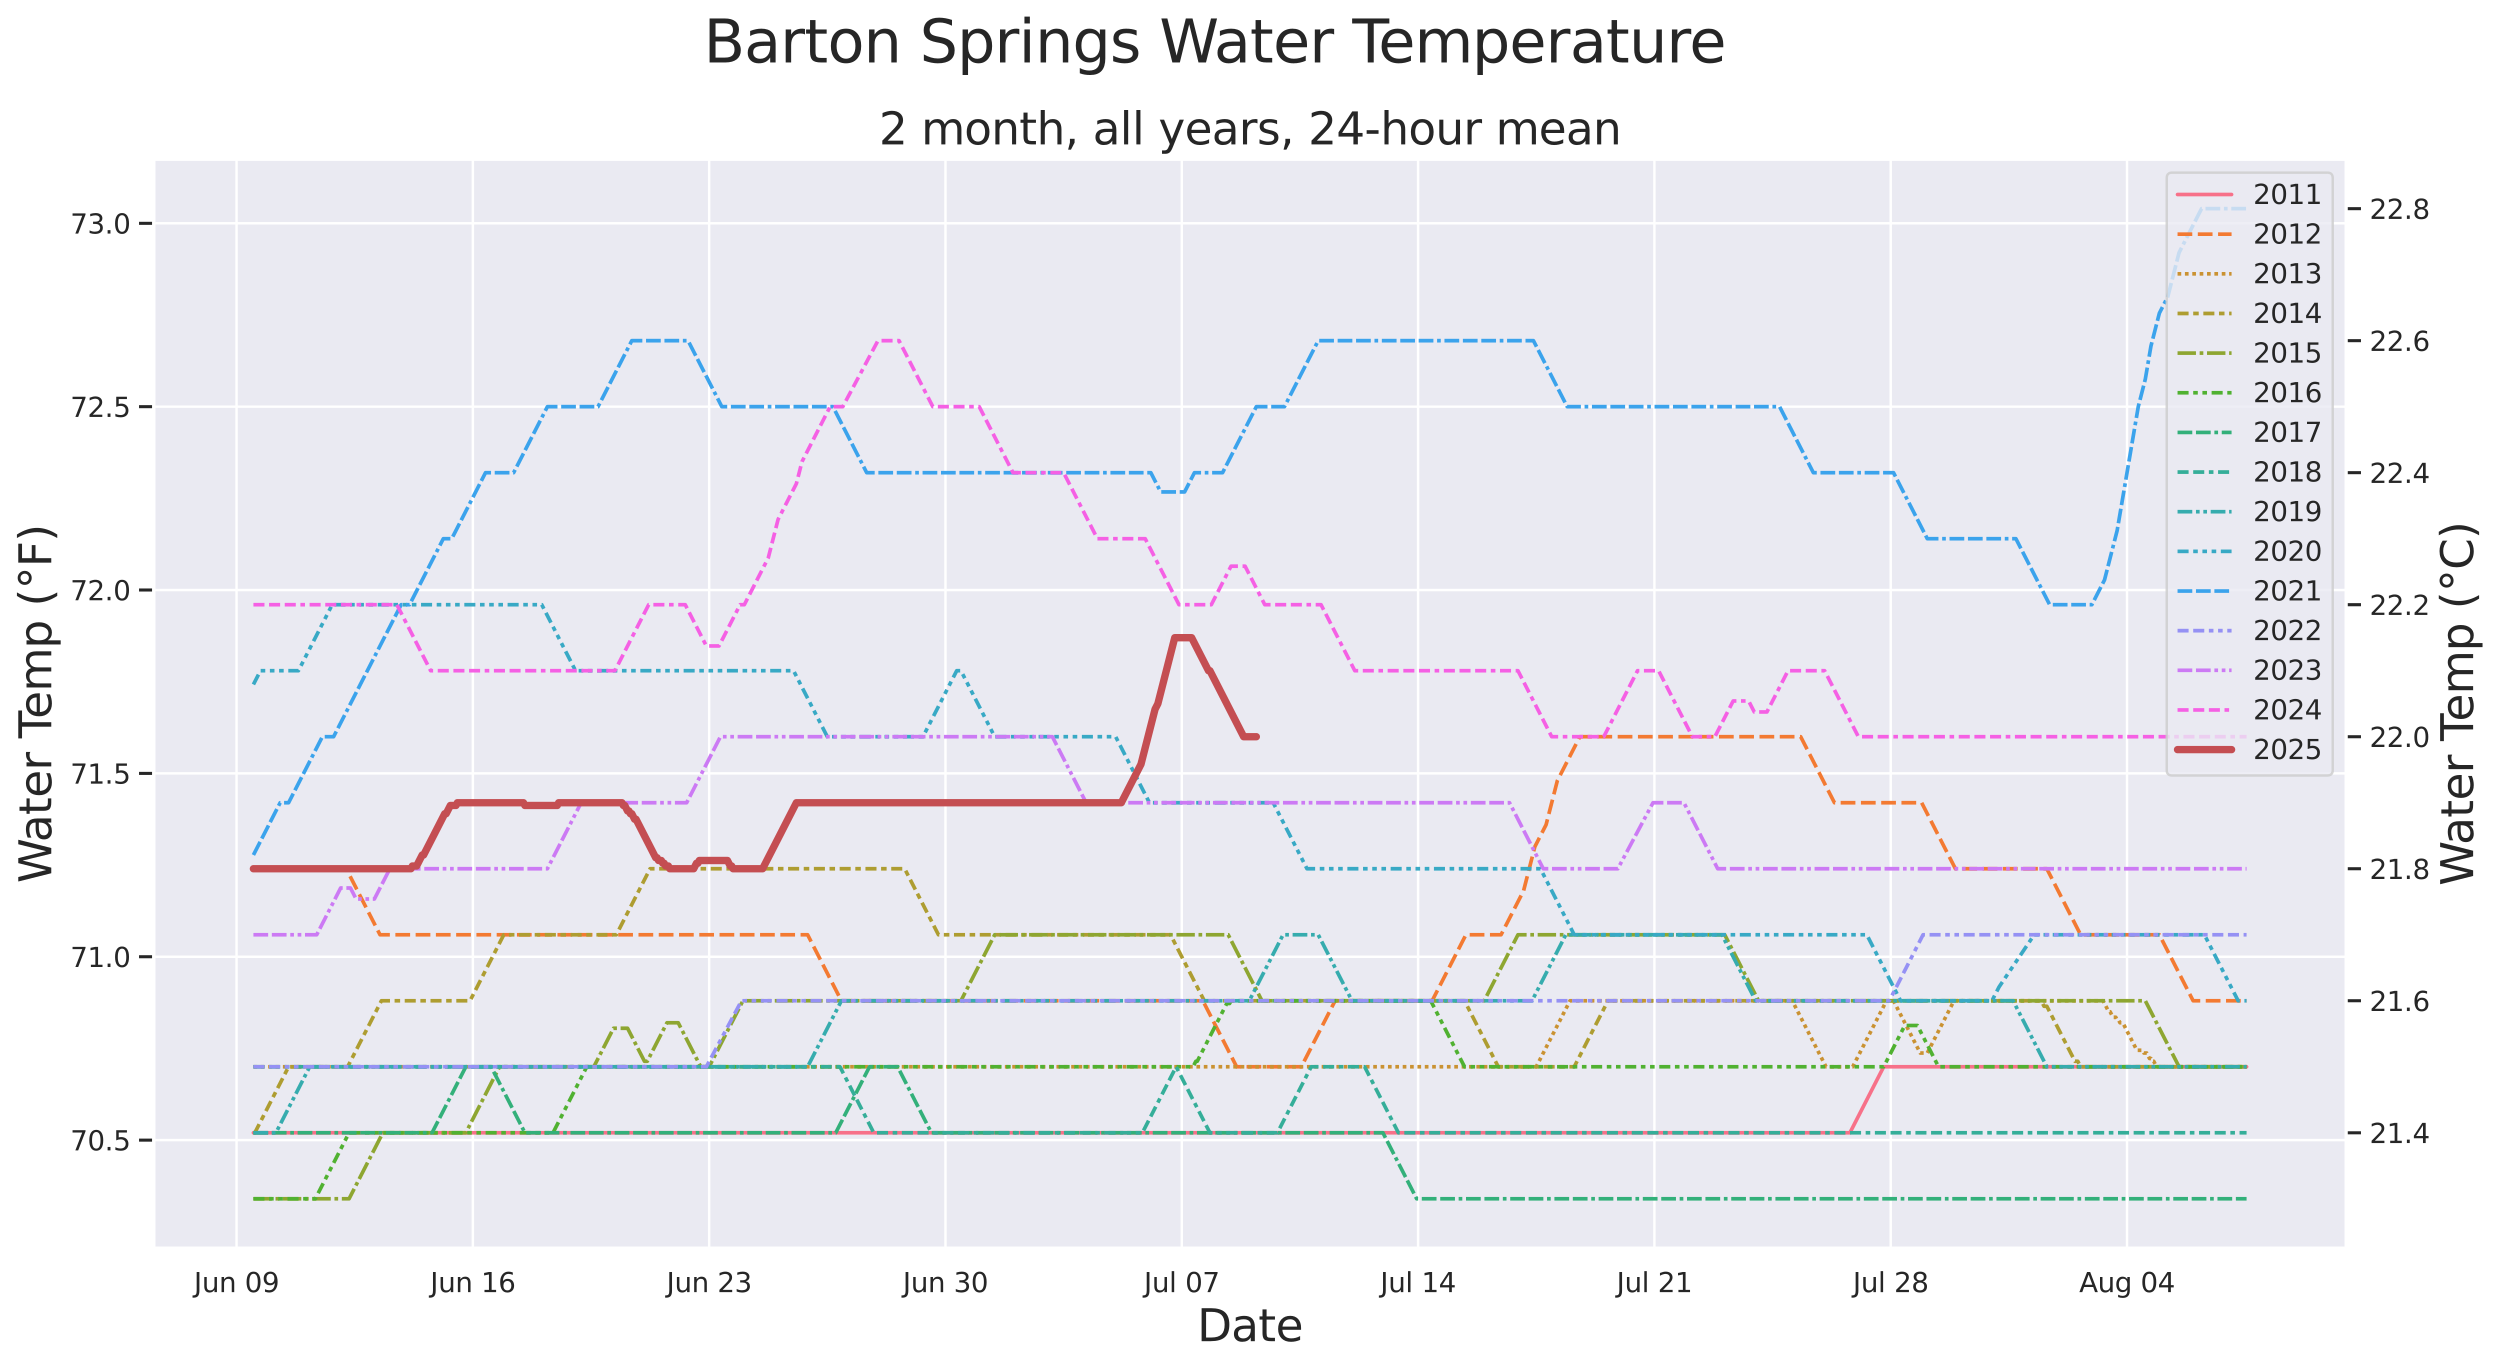 <?xml version="1.0" encoding="utf-8" standalone="no"?>
<!DOCTYPE svg PUBLIC "-//W3C//DTD SVG 1.1//EN"
  "http://www.w3.org/Graphics/SVG/1.1/DTD/svg11.dtd">
<svg xmlns:xlink="http://www.w3.org/1999/xlink" width="1018.026pt" height="557.087pt" viewBox="0 0 1018.026 557.087" xmlns="http://www.w3.org/2000/svg" version="1.1">
 <defs>
  <style type="text/css">*{stroke-linejoin: round; stroke-linecap: butt}</style>
 </defs>
 <g id="figure_1">
  <g id="patch_1">
   <path d="M 0 557.087 
L 1018.026 557.087 
L 1018.026 0 
L 0 0 
z
" style="fill: #ffffff"/>
  </g>
  <g id="axes_1">
   <g id="patch_2">
    <path d="M 62.613 508.32 
L 955.413 508.32 
L 955.413 64.8 
L 62.613 64.8 
z
" style="fill: #eaeaf2"/>
   </g>
   <g id="matplotlib.axis_1">
    <g id="xtick_1">
     <g id="line2d_1">
      <path d="M 96.321 508.32 
L 96.321 64.8 
" clip-path="url(#pa5020edc20)" style="fill: none; stroke: #ffffff; stroke-linecap: round"/>
     </g>
     <g id="text_1">
      <!-- Jun 09 -->
      <g style="fill: #262626" transform="translate(78.981 526.178) scale(0.11 -0.11)">
       <defs>
        <path id="DejaVuSans-4a" d="M 628 4666 
L 1259 4666 
L 1259 325 
Q 1259 -519 939 -900 
Q 619 -1281 -91 -1281 
L -331 -1281 
L -331 -750 
L -134 -750 
Q 284 -750 456 -515 
Q 628 -281 628 325 
L 628 4666 
z
" transform="scale(0.016)"/>
        <path id="DejaVuSans-75" d="M 544 1381 
L 544 3500 
L 1119 3500 
L 1119 1403 
Q 1119 906 1312 657 
Q 1506 409 1894 409 
Q 2359 409 2629 706 
Q 2900 1003 2900 1516 
L 2900 3500 
L 3475 3500 
L 3475 0 
L 2900 0 
L 2900 538 
Q 2691 219 2414 64 
Q 2138 -91 1772 -91 
Q 1169 -91 856 284 
Q 544 659 544 1381 
z
M 1991 3584 
L 1991 3584 
z
" transform="scale(0.016)"/>
        <path id="DejaVuSans-6e" d="M 3513 2113 
L 3513 0 
L 2938 0 
L 2938 2094 
Q 2938 2591 2744 2837 
Q 2550 3084 2163 3084 
Q 1697 3084 1428 2787 
Q 1159 2491 1159 1978 
L 1159 0 
L 581 0 
L 581 3500 
L 1159 3500 
L 1159 2956 
Q 1366 3272 1645 3428 
Q 1925 3584 2291 3584 
Q 2894 3584 3203 3211 
Q 3513 2838 3513 2113 
z
" transform="scale(0.016)"/>
        <path id="DejaVuSans-20" transform="scale(0.016)"/>
        <path id="DejaVuSans-30" d="M 2034 4250 
Q 1547 4250 1301 3770 
Q 1056 3291 1056 2328 
Q 1056 1369 1301 889 
Q 1547 409 2034 409 
Q 2525 409 2770 889 
Q 3016 1369 3016 2328 
Q 3016 3291 2770 3770 
Q 2525 4250 2034 4250 
z
M 2034 4750 
Q 2819 4750 3233 4129 
Q 3647 3509 3647 2328 
Q 3647 1150 3233 529 
Q 2819 -91 2034 -91 
Q 1250 -91 836 529 
Q 422 1150 422 2328 
Q 422 3509 836 4129 
Q 1250 4750 2034 4750 
z
" transform="scale(0.016)"/>
        <path id="DejaVuSans-39" d="M 703 97 
L 703 672 
Q 941 559 1184 500 
Q 1428 441 1663 441 
Q 2288 441 2617 861 
Q 2947 1281 2994 2138 
Q 2813 1869 2534 1725 
Q 2256 1581 1919 1581 
Q 1219 1581 811 2004 
Q 403 2428 403 3163 
Q 403 3881 828 4315 
Q 1253 4750 1959 4750 
Q 2769 4750 3195 4129 
Q 3622 3509 3622 2328 
Q 3622 1225 3098 567 
Q 2575 -91 1691 -91 
Q 1453 -91 1209 -44 
Q 966 3 703 97 
z
M 1959 2075 
Q 2384 2075 2632 2365 
Q 2881 2656 2881 3163 
Q 2881 3666 2632 3958 
Q 2384 4250 1959 4250 
Q 1534 4250 1286 3958 
Q 1038 3666 1038 3163 
Q 1038 2656 1286 2365 
Q 1534 2075 1959 2075 
z
" transform="scale(0.016)"/>
       </defs>
       <use xlink:href="#DejaVuSans-4a"/>
       <use xlink:href="#DejaVuSans-75" transform="translate(29.492 0)"/>
       <use xlink:href="#DejaVuSans-6e" transform="translate(92.871 0)"/>
       <use xlink:href="#DejaVuSans-20" transform="translate(156.25 0)"/>
       <use xlink:href="#DejaVuSans-30" transform="translate(188.037 0)"/>
       <use xlink:href="#DejaVuSans-39" transform="translate(251.66 0)"/>
      </g>
     </g>
    </g>
    <g id="xtick_2">
     <g id="line2d_2">
      <path d="M 192.549 508.32 
L 192.549 64.8 
" clip-path="url(#pa5020edc20)" style="fill: none; stroke: #ffffff; stroke-linecap: round"/>
     </g>
     <g id="text_2">
      <!-- Jun 16 -->
      <g style="fill: #262626" transform="translate(175.209 526.178) scale(0.11 -0.11)">
       <defs>
        <path id="DejaVuSans-31" d="M 794 531 
L 1825 531 
L 1825 4091 
L 703 3866 
L 703 4441 
L 1819 4666 
L 2450 4666 
L 2450 531 
L 3481 531 
L 3481 0 
L 794 0 
L 794 531 
z
" transform="scale(0.016)"/>
        <path id="DejaVuSans-36" d="M 2113 2584 
Q 1688 2584 1439 2293 
Q 1191 2003 1191 1497 
Q 1191 994 1439 701 
Q 1688 409 2113 409 
Q 2538 409 2786 701 
Q 3034 994 3034 1497 
Q 3034 2003 2786 2293 
Q 2538 2584 2113 2584 
z
M 3366 4563 
L 3366 3988 
Q 3128 4100 2886 4159 
Q 2644 4219 2406 4219 
Q 1781 4219 1451 3797 
Q 1122 3375 1075 2522 
Q 1259 2794 1537 2939 
Q 1816 3084 2150 3084 
Q 2853 3084 3261 2657 
Q 3669 2231 3669 1497 
Q 3669 778 3244 343 
Q 2819 -91 2113 -91 
Q 1303 -91 875 529 
Q 447 1150 447 2328 
Q 447 3434 972 4092 
Q 1497 4750 2381 4750 
Q 2619 4750 2861 4703 
Q 3103 4656 3366 4563 
z
" transform="scale(0.016)"/>
       </defs>
       <use xlink:href="#DejaVuSans-4a"/>
       <use xlink:href="#DejaVuSans-75" transform="translate(29.492 0)"/>
       <use xlink:href="#DejaVuSans-6e" transform="translate(92.871 0)"/>
       <use xlink:href="#DejaVuSans-20" transform="translate(156.25 0)"/>
       <use xlink:href="#DejaVuSans-31" transform="translate(188.037 0)"/>
       <use xlink:href="#DejaVuSans-36" transform="translate(251.66 0)"/>
      </g>
     </g>
    </g>
    <g id="xtick_3">
     <g id="line2d_3">
      <path d="M 288.777 508.32 
L 288.777 64.8 
" clip-path="url(#pa5020edc20)" style="fill: none; stroke: #ffffff; stroke-linecap: round"/>
     </g>
     <g id="text_3">
      <!-- Jun 23 -->
      <g style="fill: #262626" transform="translate(271.437 526.178) scale(0.11 -0.11)">
       <defs>
        <path id="DejaVuSans-32" d="M 1228 531 
L 3431 531 
L 3431 0 
L 469 0 
L 469 531 
Q 828 903 1448 1529 
Q 2069 2156 2228 2338 
Q 2531 2678 2651 2914 
Q 2772 3150 2772 3378 
Q 2772 3750 2511 3984 
Q 2250 4219 1831 4219 
Q 1534 4219 1204 4116 
Q 875 4013 500 3803 
L 500 4441 
Q 881 4594 1212 4672 
Q 1544 4750 1819 4750 
Q 2544 4750 2975 4387 
Q 3406 4025 3406 3419 
Q 3406 3131 3298 2873 
Q 3191 2616 2906 2266 
Q 2828 2175 2409 1742 
Q 1991 1309 1228 531 
z
" transform="scale(0.016)"/>
        <path id="DejaVuSans-33" d="M 2597 2516 
Q 3050 2419 3304 2112 
Q 3559 1806 3559 1356 
Q 3559 666 3084 287 
Q 2609 -91 1734 -91 
Q 1441 -91 1130 -33 
Q 819 25 488 141 
L 488 750 
Q 750 597 1062 519 
Q 1375 441 1716 441 
Q 2309 441 2620 675 
Q 2931 909 2931 1356 
Q 2931 1769 2642 2001 
Q 2353 2234 1838 2234 
L 1294 2234 
L 1294 2753 
L 1863 2753 
Q 2328 2753 2575 2939 
Q 2822 3125 2822 3475 
Q 2822 3834 2567 4026 
Q 2313 4219 1838 4219 
Q 1578 4219 1281 4162 
Q 984 4106 628 3988 
L 628 4550 
Q 988 4650 1302 4700 
Q 1616 4750 1894 4750 
Q 2613 4750 3031 4423 
Q 3450 4097 3450 3541 
Q 3450 3153 3228 2886 
Q 3006 2619 2597 2516 
z
" transform="scale(0.016)"/>
       </defs>
       <use xlink:href="#DejaVuSans-4a"/>
       <use xlink:href="#DejaVuSans-75" transform="translate(29.492 0)"/>
       <use xlink:href="#DejaVuSans-6e" transform="translate(92.871 0)"/>
       <use xlink:href="#DejaVuSans-20" transform="translate(156.25 0)"/>
       <use xlink:href="#DejaVuSans-32" transform="translate(188.037 0)"/>
       <use xlink:href="#DejaVuSans-33" transform="translate(251.66 0)"/>
      </g>
     </g>
    </g>
    <g id="xtick_4">
     <g id="line2d_4">
      <path d="M 385.005 508.32 
L 385.005 64.8 
" clip-path="url(#pa5020edc20)" style="fill: none; stroke: #ffffff; stroke-linecap: round"/>
     </g>
     <g id="text_4">
      <!-- Jun 30 -->
      <g style="fill: #262626" transform="translate(367.664 526.178) scale(0.11 -0.11)">
       <use xlink:href="#DejaVuSans-4a"/>
       <use xlink:href="#DejaVuSans-75" transform="translate(29.492 0)"/>
       <use xlink:href="#DejaVuSans-6e" transform="translate(92.871 0)"/>
       <use xlink:href="#DejaVuSans-20" transform="translate(156.25 0)"/>
       <use xlink:href="#DejaVuSans-33" transform="translate(188.037 0)"/>
       <use xlink:href="#DejaVuSans-30" transform="translate(251.66 0)"/>
      </g>
     </g>
    </g>
    <g id="xtick_5">
     <g id="line2d_5">
      <path d="M 481.233 508.32 
L 481.233 64.8 
" clip-path="url(#pa5020edc20)" style="fill: none; stroke: #ffffff; stroke-linecap: round"/>
     </g>
     <g id="text_5">
      <!-- Jul 07 -->
      <g style="fill: #262626" transform="translate(465.85 526.178) scale(0.11 -0.11)">
       <defs>
        <path id="DejaVuSans-6c" d="M 603 4863 
L 1178 4863 
L 1178 0 
L 603 0 
L 603 4863 
z
" transform="scale(0.016)"/>
        <path id="DejaVuSans-37" d="M 525 4666 
L 3525 4666 
L 3525 4397 
L 1831 0 
L 1172 0 
L 2766 4134 
L 525 4134 
L 525 4666 
z
" transform="scale(0.016)"/>
       </defs>
       <use xlink:href="#DejaVuSans-4a"/>
       <use xlink:href="#DejaVuSans-75" transform="translate(29.492 0)"/>
       <use xlink:href="#DejaVuSans-6c" transform="translate(92.871 0)"/>
       <use xlink:href="#DejaVuSans-20" transform="translate(120.654 0)"/>
       <use xlink:href="#DejaVuSans-30" transform="translate(152.441 0)"/>
       <use xlink:href="#DejaVuSans-37" transform="translate(216.064 0)"/>
      </g>
     </g>
    </g>
    <g id="xtick_6">
     <g id="line2d_6">
      <path d="M 577.461 508.32 
L 577.461 64.8 
" clip-path="url(#pa5020edc20)" style="fill: none; stroke: #ffffff; stroke-linecap: round"/>
     </g>
     <g id="text_6">
      <!-- Jul 14 -->
      <g style="fill: #262626" transform="translate(562.078 526.178) scale(0.11 -0.11)">
       <defs>
        <path id="DejaVuSans-34" d="M 2419 4116 
L 825 1625 
L 2419 1625 
L 2419 4116 
z
M 2253 4666 
L 3047 4666 
L 3047 1625 
L 3713 1625 
L 3713 1100 
L 3047 1100 
L 3047 0 
L 2419 0 
L 2419 1100 
L 313 1100 
L 313 1709 
L 2253 4666 
z
" transform="scale(0.016)"/>
       </defs>
       <use xlink:href="#DejaVuSans-4a"/>
       <use xlink:href="#DejaVuSans-75" transform="translate(29.492 0)"/>
       <use xlink:href="#DejaVuSans-6c" transform="translate(92.871 0)"/>
       <use xlink:href="#DejaVuSans-20" transform="translate(120.654 0)"/>
       <use xlink:href="#DejaVuSans-31" transform="translate(152.441 0)"/>
       <use xlink:href="#DejaVuSans-34" transform="translate(216.064 0)"/>
      </g>
     </g>
    </g>
    <g id="xtick_7">
     <g id="line2d_7">
      <path d="M 673.689 508.32 
L 673.689 64.8 
" clip-path="url(#pa5020edc20)" style="fill: none; stroke: #ffffff; stroke-linecap: round"/>
     </g>
     <g id="text_7">
      <!-- Jul 21 -->
      <g style="fill: #262626" transform="translate(658.306 526.178) scale(0.11 -0.11)">
       <use xlink:href="#DejaVuSans-4a"/>
       <use xlink:href="#DejaVuSans-75" transform="translate(29.492 0)"/>
       <use xlink:href="#DejaVuSans-6c" transform="translate(92.871 0)"/>
       <use xlink:href="#DejaVuSans-20" transform="translate(120.654 0)"/>
       <use xlink:href="#DejaVuSans-32" transform="translate(152.441 0)"/>
       <use xlink:href="#DejaVuSans-31" transform="translate(216.064 0)"/>
      </g>
     </g>
    </g>
    <g id="xtick_8">
     <g id="line2d_8">
      <path d="M 769.916 508.32 
L 769.916 64.8 
" clip-path="url(#pa5020edc20)" style="fill: none; stroke: #ffffff; stroke-linecap: round"/>
     </g>
     <g id="text_8">
      <!-- Jul 28 -->
      <g style="fill: #262626" transform="translate(754.534 526.178) scale(0.11 -0.11)">
       <defs>
        <path id="DejaVuSans-38" d="M 2034 2216 
Q 1584 2216 1326 1975 
Q 1069 1734 1069 1313 
Q 1069 891 1326 650 
Q 1584 409 2034 409 
Q 2484 409 2743 651 
Q 3003 894 3003 1313 
Q 3003 1734 2745 1975 
Q 2488 2216 2034 2216 
z
M 1403 2484 
Q 997 2584 770 2862 
Q 544 3141 544 3541 
Q 544 4100 942 4425 
Q 1341 4750 2034 4750 
Q 2731 4750 3128 4425 
Q 3525 4100 3525 3541 
Q 3525 3141 3298 2862 
Q 3072 2584 2669 2484 
Q 3125 2378 3379 2068 
Q 3634 1759 3634 1313 
Q 3634 634 3220 271 
Q 2806 -91 2034 -91 
Q 1263 -91 848 271 
Q 434 634 434 1313 
Q 434 1759 690 2068 
Q 947 2378 1403 2484 
z
M 1172 3481 
Q 1172 3119 1398 2916 
Q 1625 2713 2034 2713 
Q 2441 2713 2670 2916 
Q 2900 3119 2900 3481 
Q 2900 3844 2670 4047 
Q 2441 4250 2034 4250 
Q 1625 4250 1398 4047 
Q 1172 3844 1172 3481 
z
" transform="scale(0.016)"/>
       </defs>
       <use xlink:href="#DejaVuSans-4a"/>
       <use xlink:href="#DejaVuSans-75" transform="translate(29.492 0)"/>
       <use xlink:href="#DejaVuSans-6c" transform="translate(92.871 0)"/>
       <use xlink:href="#DejaVuSans-20" transform="translate(120.654 0)"/>
       <use xlink:href="#DejaVuSans-32" transform="translate(152.441 0)"/>
       <use xlink:href="#DejaVuSans-38" transform="translate(216.064 0)"/>
      </g>
     </g>
    </g>
    <g id="xtick_9">
     <g id="line2d_9">
      <path d="M 866.144 508.32 
L 866.144 64.8 
" clip-path="url(#pa5020edc20)" style="fill: none; stroke: #ffffff; stroke-linecap: round"/>
     </g>
     <g id="text_9">
      <!-- Aug 04 -->
      <g style="fill: #262626" transform="translate(846.658 526.178) scale(0.11 -0.11)">
       <defs>
        <path id="DejaVuSans-41" d="M 2188 4044 
L 1331 1722 
L 3047 1722 
L 2188 4044 
z
M 1831 4666 
L 2547 4666 
L 4325 0 
L 3669 0 
L 3244 1197 
L 1141 1197 
L 716 0 
L 50 0 
L 1831 4666 
z
" transform="scale(0.016)"/>
        <path id="DejaVuSans-67" d="M 2906 1791 
Q 2906 2416 2648 2759 
Q 2391 3103 1925 3103 
Q 1463 3103 1205 2759 
Q 947 2416 947 1791 
Q 947 1169 1205 825 
Q 1463 481 1925 481 
Q 2391 481 2648 825 
Q 2906 1169 2906 1791 
z
M 3481 434 
Q 3481 -459 3084 -895 
Q 2688 -1331 1869 -1331 
Q 1566 -1331 1297 -1286 
Q 1028 -1241 775 -1147 
L 775 -588 
Q 1028 -725 1275 -790 
Q 1522 -856 1778 -856 
Q 2344 -856 2625 -561 
Q 2906 -266 2906 331 
L 2906 616 
Q 2728 306 2450 153 
Q 2172 0 1784 0 
Q 1141 0 747 490 
Q 353 981 353 1791 
Q 353 2603 747 3093 
Q 1141 3584 1784 3584 
Q 2172 3584 2450 3431 
Q 2728 3278 2906 2969 
L 2906 3500 
L 3481 3500 
L 3481 434 
z
" transform="scale(0.016)"/>
       </defs>
       <use xlink:href="#DejaVuSans-41"/>
       <use xlink:href="#DejaVuSans-75" transform="translate(68.408 0)"/>
       <use xlink:href="#DejaVuSans-67" transform="translate(131.787 0)"/>
       <use xlink:href="#DejaVuSans-20" transform="translate(195.264 0)"/>
       <use xlink:href="#DejaVuSans-30" transform="translate(227.051 0)"/>
       <use xlink:href="#DejaVuSans-34" transform="translate(290.674 0)"/>
      </g>
     </g>
    </g>
    <g id="text_10">
     <!-- Date -->
     <g style="fill: #262626" transform="translate(487.501 546.143) scale(0.18 -0.18)">
      <defs>
       <path id="DejaVuSans-44" d="M 1259 4147 
L 1259 519 
L 2022 519 
Q 2988 519 3436 956 
Q 3884 1394 3884 2338 
Q 3884 3275 3436 3711 
Q 2988 4147 2022 4147 
L 1259 4147 
z
M 628 4666 
L 1925 4666 
Q 3281 4666 3915 4102 
Q 4550 3538 4550 2338 
Q 4550 1131 3912 565 
Q 3275 0 1925 0 
L 628 0 
L 628 4666 
z
" transform="scale(0.016)"/>
       <path id="DejaVuSans-61" d="M 2194 1759 
Q 1497 1759 1228 1600 
Q 959 1441 959 1056 
Q 959 750 1161 570 
Q 1363 391 1709 391 
Q 2188 391 2477 730 
Q 2766 1069 2766 1631 
L 2766 1759 
L 2194 1759 
z
M 3341 1997 
L 3341 0 
L 2766 0 
L 2766 531 
Q 2569 213 2275 61 
Q 1981 -91 1556 -91 
Q 1019 -91 701 211 
Q 384 513 384 1019 
Q 384 1609 779 1909 
Q 1175 2209 1959 2209 
L 2766 2209 
L 2766 2266 
Q 2766 2663 2505 2880 
Q 2244 3097 1772 3097 
Q 1472 3097 1187 3025 
Q 903 2953 641 2809 
L 641 3341 
Q 956 3463 1253 3523 
Q 1550 3584 1831 3584 
Q 2591 3584 2966 3190 
Q 3341 2797 3341 1997 
z
" transform="scale(0.016)"/>
       <path id="DejaVuSans-74" d="M 1172 4494 
L 1172 3500 
L 2356 3500 
L 2356 3053 
L 1172 3053 
L 1172 1153 
Q 1172 725 1289 603 
Q 1406 481 1766 481 
L 2356 481 
L 2356 0 
L 1766 0 
Q 1100 0 847 248 
Q 594 497 594 1153 
L 594 3053 
L 172 3053 
L 172 3500 
L 594 3500 
L 594 4494 
L 1172 4494 
z
" transform="scale(0.016)"/>
       <path id="DejaVuSans-65" d="M 3597 1894 
L 3597 1613 
L 953 1613 
Q 991 1019 1311 708 
Q 1631 397 2203 397 
Q 2534 397 2845 478 
Q 3156 559 3463 722 
L 3463 178 
Q 3153 47 2828 -22 
Q 2503 -91 2169 -91 
Q 1331 -91 842 396 
Q 353 884 353 1716 
Q 353 2575 817 3079 
Q 1281 3584 2069 3584 
Q 2775 3584 3186 3129 
Q 3597 2675 3597 1894 
z
M 3022 2063 
Q 3016 2534 2758 2815 
Q 2500 3097 2075 3097 
Q 1594 3097 1305 2825 
Q 1016 2553 972 2059 
L 3022 2063 
z
" transform="scale(0.016)"/>
      </defs>
      <use xlink:href="#DejaVuSans-44"/>
      <use xlink:href="#DejaVuSans-61" transform="translate(77.002 0)"/>
      <use xlink:href="#DejaVuSans-74" transform="translate(138.281 0)"/>
      <use xlink:href="#DejaVuSans-65" transform="translate(177.49 0)"/>
     </g>
    </g>
   </g>
   <g id="matplotlib.axis_2">
    <g id="ytick_1">
     <g id="line2d_10">
      <path d="M 62.613 464.267 
L 955.413 464.267 
" clip-path="url(#pa5020edc20)" style="fill: none; stroke: #ffffff; stroke-linecap: round"/>
     </g>
     <g id="line2d_11">
      <defs>
       <path id="m59803db8d4" d="M 0 0 
L -6 0 
" style="stroke: #262626; stroke-width: 1.25"/>
      </defs>
      <g>
       <use xlink:href="#m59803db8d4" x="62.613" y="464.267" style="fill: #262626; stroke: #262626; stroke-width: 1.25"/>
      </g>
     </g>
     <g id="text_11">
      <!-- 70.5 -->
      <g style="fill: #262626" transform="translate(28.621 468.446) scale(0.11 -0.11)">
       <defs>
        <path id="DejaVuSans-2e" d="M 684 794 
L 1344 794 
L 1344 0 
L 684 0 
L 684 794 
z
" transform="scale(0.016)"/>
        <path id="DejaVuSans-35" d="M 691 4666 
L 3169 4666 
L 3169 4134 
L 1269 4134 
L 1269 2991 
Q 1406 3038 1543 3061 
Q 1681 3084 1819 3084 
Q 2600 3084 3056 2656 
Q 3513 2228 3513 1497 
Q 3513 744 3044 326 
Q 2575 -91 1722 -91 
Q 1428 -91 1123 -41 
Q 819 9 494 109 
L 494 744 
Q 775 591 1075 516 
Q 1375 441 1709 441 
Q 2250 441 2565 725 
Q 2881 1009 2881 1497 
Q 2881 1984 2565 2268 
Q 2250 2553 1709 2553 
Q 1456 2553 1204 2497 
Q 953 2441 691 2322 
L 691 4666 
z
" transform="scale(0.016)"/>
       </defs>
       <use xlink:href="#DejaVuSans-37"/>
       <use xlink:href="#DejaVuSans-30" transform="translate(63.623 0)"/>
       <use xlink:href="#DejaVuSans-2e" transform="translate(127.246 0)"/>
       <use xlink:href="#DejaVuSans-35" transform="translate(159.033 0)"/>
      </g>
     </g>
    </g>
    <g id="ytick_2">
     <g id="line2d_12">
      <path d="M 62.613 389.6 
L 955.413 389.6 
" clip-path="url(#pa5020edc20)" style="fill: none; stroke: #ffffff; stroke-linecap: round"/>
     </g>
     <g id="line2d_13">
      <g>
       <use xlink:href="#m59803db8d4" x="62.613" y="389.6" style="fill: #262626; stroke: #262626; stroke-width: 1.25"/>
      </g>
     </g>
     <g id="text_12">
      <!-- 71.0 -->
      <g style="fill: #262626" transform="translate(28.621 393.779) scale(0.11 -0.11)">
       <use xlink:href="#DejaVuSans-37"/>
       <use xlink:href="#DejaVuSans-31" transform="translate(63.623 0)"/>
       <use xlink:href="#DejaVuSans-2e" transform="translate(127.246 0)"/>
       <use xlink:href="#DejaVuSans-30" transform="translate(159.033 0)"/>
      </g>
     </g>
    </g>
    <g id="ytick_3">
     <g id="line2d_14">
      <path d="M 62.613 314.933 
L 955.413 314.933 
" clip-path="url(#pa5020edc20)" style="fill: none; stroke: #ffffff; stroke-linecap: round"/>
     </g>
     <g id="line2d_15">
      <g>
       <use xlink:href="#m59803db8d4" x="62.613" y="314.933" style="fill: #262626; stroke: #262626; stroke-width: 1.25"/>
      </g>
     </g>
     <g id="text_13">
      <!-- 71.5 -->
      <g style="fill: #262626" transform="translate(28.621 319.112) scale(0.11 -0.11)">
       <use xlink:href="#DejaVuSans-37"/>
       <use xlink:href="#DejaVuSans-31" transform="translate(63.623 0)"/>
       <use xlink:href="#DejaVuSans-2e" transform="translate(127.246 0)"/>
       <use xlink:href="#DejaVuSans-35" transform="translate(159.033 0)"/>
      </g>
     </g>
    </g>
    <g id="ytick_4">
     <g id="line2d_16">
      <path d="M 62.613 240.267 
L 955.413 240.267 
" clip-path="url(#pa5020edc20)" style="fill: none; stroke: #ffffff; stroke-linecap: round"/>
     </g>
     <g id="line2d_17">
      <g>
       <use xlink:href="#m59803db8d4" x="62.613" y="240.267" style="fill: #262626; stroke: #262626; stroke-width: 1.25"/>
      </g>
     </g>
     <g id="text_14">
      <!-- 72.0 -->
      <g style="fill: #262626" transform="translate(28.621 244.446) scale(0.11 -0.11)">
       <use xlink:href="#DejaVuSans-37"/>
       <use xlink:href="#DejaVuSans-32" transform="translate(63.623 0)"/>
       <use xlink:href="#DejaVuSans-2e" transform="translate(127.246 0)"/>
       <use xlink:href="#DejaVuSans-30" transform="translate(159.033 0)"/>
      </g>
     </g>
    </g>
    <g id="ytick_5">
     <g id="line2d_18">
      <path d="M 62.613 165.6 
L 955.413 165.6 
" clip-path="url(#pa5020edc20)" style="fill: none; stroke: #ffffff; stroke-linecap: round"/>
     </g>
     <g id="line2d_19">
      <g>
       <use xlink:href="#m59803db8d4" x="62.613" y="165.6" style="fill: #262626; stroke: #262626; stroke-width: 1.25"/>
      </g>
     </g>
     <g id="text_15">
      <!-- 72.5 -->
      <g style="fill: #262626" transform="translate(28.621 169.779) scale(0.11 -0.11)">
       <use xlink:href="#DejaVuSans-37"/>
       <use xlink:href="#DejaVuSans-32" transform="translate(63.623 0)"/>
       <use xlink:href="#DejaVuSans-2e" transform="translate(127.246 0)"/>
       <use xlink:href="#DejaVuSans-35" transform="translate(159.033 0)"/>
      </g>
     </g>
    </g>
    <g id="ytick_6">
     <g id="line2d_20">
      <path d="M 62.613 90.933 
L 955.413 90.933 
" clip-path="url(#pa5020edc20)" style="fill: none; stroke: #ffffff; stroke-linecap: round"/>
     </g>
     <g id="line2d_21">
      <g>
       <use xlink:href="#m59803db8d4" x="62.613" y="90.933" style="fill: #262626; stroke: #262626; stroke-width: 1.25"/>
      </g>
     </g>
     <g id="text_16">
      <!-- 73.0 -->
      <g style="fill: #262626" transform="translate(28.621 95.112) scale(0.11 -0.11)">
       <use xlink:href="#DejaVuSans-37"/>
       <use xlink:href="#DejaVuSans-33" transform="translate(63.623 0)"/>
       <use xlink:href="#DejaVuSans-2e" transform="translate(127.246 0)"/>
       <use xlink:href="#DejaVuSans-30" transform="translate(159.033 0)"/>
      </g>
     </g>
    </g>
    <g id="text_17">
     <!-- Water Temp (°F) -->
     <g style="fill: #262626" transform="translate(20.877 359.571) rotate(-90) scale(0.18 -0.18)">
      <defs>
       <path id="DejaVuSans-57" d="M 213 4666 
L 850 4666 
L 1831 722 
L 2809 4666 
L 3519 4666 
L 4500 722 
L 5478 4666 
L 6119 4666 
L 4947 0 
L 4153 0 
L 3169 4050 
L 2175 0 
L 1381 0 
L 213 4666 
z
" transform="scale(0.016)"/>
       <path id="DejaVuSans-72" d="M 2631 2963 
Q 2534 3019 2420 3045 
Q 2306 3072 2169 3072 
Q 1681 3072 1420 2755 
Q 1159 2438 1159 1844 
L 1159 0 
L 581 0 
L 581 3500 
L 1159 3500 
L 1159 2956 
Q 1341 3275 1631 3429 
Q 1922 3584 2338 3584 
Q 2397 3584 2469 3576 
Q 2541 3569 2628 3553 
L 2631 2963 
z
" transform="scale(0.016)"/>
       <path id="DejaVuSans-54" d="M -19 4666 
L 3928 4666 
L 3928 4134 
L 2272 4134 
L 2272 0 
L 1638 0 
L 1638 4134 
L -19 4134 
L -19 4666 
z
" transform="scale(0.016)"/>
       <path id="DejaVuSans-6d" d="M 3328 2828 
Q 3544 3216 3844 3400 
Q 4144 3584 4550 3584 
Q 5097 3584 5394 3201 
Q 5691 2819 5691 2113 
L 5691 0 
L 5113 0 
L 5113 2094 
Q 5113 2597 4934 2840 
Q 4756 3084 4391 3084 
Q 3944 3084 3684 2787 
Q 3425 2491 3425 1978 
L 3425 0 
L 2847 0 
L 2847 2094 
Q 2847 2600 2669 2842 
Q 2491 3084 2119 3084 
Q 1678 3084 1418 2786 
Q 1159 2488 1159 1978 
L 1159 0 
L 581 0 
L 581 3500 
L 1159 3500 
L 1159 2956 
Q 1356 3278 1631 3431 
Q 1906 3584 2284 3584 
Q 2666 3584 2933 3390 
Q 3200 3197 3328 2828 
z
" transform="scale(0.016)"/>
       <path id="DejaVuSans-70" d="M 1159 525 
L 1159 -1331 
L 581 -1331 
L 581 3500 
L 1159 3500 
L 1159 2969 
Q 1341 3281 1617 3432 
Q 1894 3584 2278 3584 
Q 2916 3584 3314 3078 
Q 3713 2572 3713 1747 
Q 3713 922 3314 415 
Q 2916 -91 2278 -91 
Q 1894 -91 1617 61 
Q 1341 213 1159 525 
z
M 3116 1747 
Q 3116 2381 2855 2742 
Q 2594 3103 2138 3103 
Q 1681 3103 1420 2742 
Q 1159 2381 1159 1747 
Q 1159 1113 1420 752 
Q 1681 391 2138 391 
Q 2594 391 2855 752 
Q 3116 1113 3116 1747 
z
" transform="scale(0.016)"/>
       <path id="DejaVuSans-28" d="M 1984 4856 
Q 1566 4138 1362 3434 
Q 1159 2731 1159 2009 
Q 1159 1288 1364 580 
Q 1569 -128 1984 -844 
L 1484 -844 
Q 1016 -109 783 600 
Q 550 1309 550 2009 
Q 550 2706 781 3412 
Q 1013 4119 1484 4856 
L 1984 4856 
z
" transform="scale(0.016)"/>
       <path id="DejaVuSans-b0" d="M 1600 4347 
Q 1350 4347 1178 4173 
Q 1006 4000 1006 3750 
Q 1006 3503 1178 3333 
Q 1350 3163 1600 3163 
Q 1850 3163 2022 3333 
Q 2194 3503 2194 3750 
Q 2194 3997 2020 4172 
Q 1847 4347 1600 4347 
z
M 1600 4750 
Q 1800 4750 1984 4673 
Q 2169 4597 2303 4453 
Q 2447 4313 2519 4134 
Q 2591 3956 2591 3750 
Q 2591 3338 2302 3052 
Q 2013 2766 1594 2766 
Q 1172 2766 890 3047 
Q 609 3328 609 3750 
Q 609 4169 896 4459 
Q 1184 4750 1600 4750 
z
" transform="scale(0.016)"/>
       <path id="DejaVuSans-46" d="M 628 4666 
L 3309 4666 
L 3309 4134 
L 1259 4134 
L 1259 2759 
L 3109 2759 
L 3109 2228 
L 1259 2228 
L 1259 0 
L 628 0 
L 628 4666 
z
" transform="scale(0.016)"/>
       <path id="DejaVuSans-29" d="M 513 4856 
L 1013 4856 
Q 1481 4119 1714 3412 
Q 1947 2706 1947 2009 
Q 1947 1309 1714 600 
Q 1481 -109 1013 -844 
L 513 -844 
Q 928 -128 1133 580 
Q 1338 1288 1338 2009 
Q 1338 2731 1133 3434 
Q 928 4138 513 4856 
z
" transform="scale(0.016)"/>
      </defs>
      <use xlink:href="#DejaVuSans-57"/>
      <use xlink:href="#DejaVuSans-61" transform="translate(92.502 0)"/>
      <use xlink:href="#DejaVuSans-74" transform="translate(153.781 0)"/>
      <use xlink:href="#DejaVuSans-65" transform="translate(192.99 0)"/>
      <use xlink:href="#DejaVuSans-72" transform="translate(254.514 0)"/>
      <use xlink:href="#DejaVuSans-20" transform="translate(295.627 0)"/>
      <use xlink:href="#DejaVuSans-54" transform="translate(327.414 0)"/>
      <use xlink:href="#DejaVuSans-65" transform="translate(371.498 0)"/>
      <use xlink:href="#DejaVuSans-6d" transform="translate(433.021 0)"/>
      <use xlink:href="#DejaVuSans-70" transform="translate(530.434 0)"/>
      <use xlink:href="#DejaVuSans-20" transform="translate(593.91 0)"/>
      <use xlink:href="#DejaVuSans-28" transform="translate(625.697 0)"/>
      <use xlink:href="#DejaVuSans-b0" transform="translate(664.711 0)"/>
      <use xlink:href="#DejaVuSans-46" transform="translate(714.711 0)"/>
      <use xlink:href="#DejaVuSans-29" transform="translate(772.23 0)"/>
     </g>
    </g>
   </g>
   <g id="FillBetweenPolyCollection_1"/>
   <g id="FillBetweenPolyCollection_2"/>
   <g id="FillBetweenPolyCollection_3"/>
   <g id="FillBetweenPolyCollection_4"/>
   <g id="FillBetweenPolyCollection_5"/>
   <g id="FillBetweenPolyCollection_6"/>
   <g id="FillBetweenPolyCollection_7"/>
   <g id="FillBetweenPolyCollection_8"/>
   <g id="FillBetweenPolyCollection_9"/>
   <g id="FillBetweenPolyCollection_10"/>
   <g id="FillBetweenPolyCollection_11"/>
   <g id="FillBetweenPolyCollection_12"/>
   <g id="FillBetweenPolyCollection_13"/>
   <g id="FillBetweenPolyCollection_14"/>
   <g id="FillBetweenPolyCollection_15"/>
   <g id="line2d_22">
    <path d="M 103.195 461.28 
L 753.306 461.28 
L 767.052 434.4 
L 914.831 434.4 
L 914.831 434.4 
" clip-path="url(#pa5020edc20)" style="fill: none; stroke: #f77189; stroke-width: 1.5; stroke-linecap: round"/>
   </g>
   <g id="line2d_23">
    <path d="M 103.195 353.76 
L 140.998 353.76 
L 154.745 380.64 
L 328.872 380.64 
L 342.619 407.52 
L 489.825 407.52 
L 503.571 434.4 
L 529.919 434.4 
L 543.666 407.52 
L 583.188 407.52 
L 596.935 380.64 
L 611.255 380.64 
L 620.419 362.72 
L 625.002 344.8 
L 629.584 335.84 
L 634.166 317.92 
L 643.331 300 
L 733.258 300 
L 747.005 326.88 
L 782.518 326.88 
L 796.264 353.76 
L 833.496 353.76 
L 847.242 380.64 
L 879.318 380.64 
L 893.065 407.52 
L 914.831 407.52 
L 914.831 407.52 
" clip-path="url(#pa5020edc20)" style="fill: none; stroke-dasharray: 6,2.25; stroke-dashoffset: 0; stroke: #f37a32; stroke-width: 1.5"/>
   </g>
   <g id="line2d_24">
    <path d="M 103.195 434.4 
L 625.575 434.4 
L 639.321 407.52 
L 729.821 407.52 
L 743.568 434.4 
L 754.451 434.4 
L 768.198 407.52 
L 771.062 407.52 
L 781.945 428.8 
L 784.809 428.8 
L 795.692 407.52 
L 856.407 407.52 
L 858.698 412 
L 859.271 412 
L 860.416 414.24 
L 861.562 414.24 
L 862.135 415.36 
L 862.708 415.36 
L 863.28 416.48 
L 864.426 416.48 
L 870.154 427.68 
L 872.445 427.68 
L 873.018 428.8 
L 874.163 428.8 
L 875.309 431.04 
L 875.882 431.04 
L 876.454 432.16 
L 877.027 432.16 
L 878.173 434.4 
L 914.831 434.4 
L 914.831 434.4 
" clip-path="url(#pa5020edc20)" style="fill: none; stroke-dasharray: 1.5,1.5; stroke-dashoffset: 0; stroke: #ca9232; stroke-width: 1.5"/>
   </g>
   <g id="line2d_25">
    <path d="M 103.195 461.28 
L 103.767 461.28 
L 117.514 434.4 
L 141.571 434.4 
L 155.318 407.52 
L 191.404 407.52 
L 205.15 380.64 
L 250.973 380.64 
L 264.72 353.76 
L 368.394 353.76 
L 382.141 380.64 
L 476.65 380.64 
L 490.397 407.52 
L 596.363 407.52 
L 610.109 434.4 
L 641.04 434.4 
L 654.787 407.52 
L 831.204 407.52 
L 832.35 409.76 
L 833.496 409.76 
L 844.951 432.16 
L 846.097 432.16 
L 847.242 434.4 
L 914.831 434.4 
L 914.831 434.4 
" clip-path="url(#pa5020edc20)" style="fill: none; stroke-dasharray: 4.5,1.875,2.25,1.875; stroke-dashoffset: 0; stroke: #ae9d31; stroke-width: 1.5"/>
   </g>
   <g id="line2d_26">
    <path d="M 103.195 488.16 
L 142.144 488.16 
L 155.891 461.28 
L 189.685 461.28 
L 203.432 434.4 
L 241.809 434.4 
L 249.828 418.72 
L 255.555 418.72 
L 262.429 432.16 
L 263.574 432.16 
L 271.593 416.48 
L 276.176 416.48 
L 285.34 434.4 
L 288.777 434.4 
L 302.524 407.52 
L 391.305 407.52 
L 405.052 380.64 
L 500.135 380.64 
L 513.881 407.52 
L 604.382 407.52 
L 618.128 380.64 
L 702.328 380.64 
L 716.075 407.52 
L 873.59 407.52 
L 887.337 434.4 
L 914.831 434.4 
L 914.831 434.4 
" clip-path="url(#pa5020edc20)" style="fill: none; stroke-dasharray: 7.5,1.5,1.5,1.5; stroke-dashoffset: 0; stroke: #8ea631; stroke-width: 1.5"/>
   </g>
   <g id="line2d_27">
    <path d="M 103.195 488.16 
L 128.397 488.16 
L 142.144 461.28 
L 225.198 461.28 
L 238.945 434.4 
L 485.815 434.4 
L 486.961 432.16 
L 487.533 432.16 
L 499.562 408.64 
L 500.707 408.64 
L 501.28 407.52 
L 582.616 407.52 
L 596.363 434.4 
L 767.052 434.4 
L 775.644 417.6 
L 780.799 417.6 
L 789.391 434.4 
L 914.831 434.4 
L 914.831 434.4 
" clip-path="url(#pa5020edc20)" style="fill: none; stroke-dasharray: 4.5,1.875,1.875,1.875,1.875,1.875; stroke-dashoffset: 0; stroke: #50b131; stroke-width: 1.5"/>
   </g>
   <g id="line2d_28">
    <path d="M 103.195 461.28 
L 175.938 461.28 
L 189.685 434.4 
L 199.995 434.4 
L 213.742 461.28 
L 340.328 461.28 
L 354.074 434.4 
L 365.53 434.4 
L 379.277 461.28 
L 563.141 461.28 
L 576.888 488.16 
L 914.831 488.16 
L 914.831 488.16 
" clip-path="url(#pa5020edc20)" style="fill: none; stroke-dasharray: 6,1.5,6,1.5,1.5,1.5; stroke-dashoffset: 0; stroke: #33b07a; stroke-width: 1.5"/>
   </g>
   <g id="line2d_29">
    <path d="M 103.195 434.4 
L 342.046 434.4 
L 355.793 461.28 
L 465.195 461.28 
L 478.942 434.4 
L 492.688 461.28 
L 520.182 461.28 
L 533.929 434.4 
L 555.695 434.4 
L 569.442 461.28 
L 914.831 461.28 
L 914.831 461.28 
" clip-path="url(#pa5020edc20)" style="fill: none; stroke-dasharray: 4.5,1.875,4.5,1.875,1.875,1.875; stroke-dashoffset: 0; stroke: #35ae99; stroke-width: 1.5"/>
   </g>
   <g id="line2d_30">
    <path d="M 103.195 461.28 
L 112.359 461.28 
L 126.106 434.4 
L 328.872 434.4 
L 342.619 407.52 
L 508.726 407.52 
L 522.473 380.64 
L 536.793 380.64 
L 550.54 407.52 
L 623.856 407.52 
L 637.603 380.64 
L 701.182 380.64 
L 714.929 407.52 
L 819.749 407.52 
L 833.496 434.4 
L 914.831 434.4 
L 914.831 434.4 
" clip-path="url(#pa5020edc20)" style="fill: none; stroke-dasharray: 6,1.5,1.5,1.5,1.5,1.5; stroke-dashoffset: 0; stroke: #36acae; stroke-width: 1.5"/>
   </g>
   <g id="line2d_31">
    <path d="M 103.195 278.72 
L 106.059 273.12 
L 121.524 273.12 
L 135.271 246.24 
L 220.616 246.24 
L 234.362 273.12 
L 323.144 273.12 
L 336.891 300 
L 375.84 300 
L 389.587 273.12 
L 391.305 273.12 
L 405.052 300 
L 454.312 300 
L 468.059 326.88 
L 518.464 326.88 
L 532.211 353.76 
L 627.293 353.76 
L 641.04 380.64 
L 760.179 380.64 
L 773.926 407.52 
L 811.157 407.52 
L 814.021 401.92 
L 828.34 380.64 
L 897.647 380.64 
L 911.394 407.52 
L 914.831 407.52 
L 914.831 407.52 
" clip-path="url(#pa5020edc20)" style="fill: none; stroke-dasharray: 4.5,1.875,1.875,1.875,1.875,1.875,1.875,1.875; stroke-dashoffset: 0; stroke: #38a9c5; stroke-width: 1.5"/>
   </g>
   <g id="line2d_32">
    <path d="M 103.195 348.16 
L 114.078 326.88 
L 117.514 326.88 
L 131.261 300 
L 135.843 300 
L 163.337 246.24 
L 166.774 246.24 
L 180.521 219.36 
L 183.957 219.36 
L 197.704 192.48 
L 209.16 192.48 
L 222.907 165.6 
L 243.527 165.6 
L 257.274 138.72 
L 280.185 138.72 
L 293.932 165.6 
L 339.182 165.6 
L 352.929 192.48 
L 468.631 192.48 
L 472.641 200.32 
L 482.378 200.32 
L 486.388 192.48 
L 497.844 192.48 
L 511.59 165.6 
L 523.046 165.6 
L 536.793 138.72 
L 624.429 138.72 
L 638.176 165.6 
L 724.666 165.6 
L 738.413 192.48 
L 771.062 192.48 
L 784.809 219.36 
L 820.894 219.36 
L 834.641 246.24 
L 851.825 246.24 
L 856.98 236.16 
L 862.135 216 
L 870.727 165.6 
L 873.59 154.4 
L 875.882 140.96 
L 879.318 127.52 
L 882.755 120.8 
L 887.337 102.88 
L 896.502 84.96 
L 914.831 84.96 
L 914.831 84.96 
" clip-path="url(#pa5020edc20)" style="fill: none; stroke-dasharray: 6,1.5,6,1.5,6,1.5,1.5,1.5; stroke-dashoffset: 0; stroke: #3ba3ec; stroke-width: 1.5"/>
   </g>
   <g id="line2d_33">
    <path d="M 103.195 434.4 
L 287.631 434.4 
L 301.951 407.52 
L 769.344 407.52 
L 783.09 380.64 
L 914.831 380.64 
L 914.831 380.64 
" clip-path="url(#pa5020edc20)" style="fill: none; stroke-dasharray: 4.5,1.875,4.5,1.875,1.875,1.875,1.875,1.875; stroke-dashoffset: 0; stroke: #9591f4; stroke-width: 1.5"/>
   </g>
   <g id="line2d_34">
    <path d="M 103.195 380.64 
L 128.97 380.64 
L 138.707 361.6 
L 142.717 361.6 
L 145.008 366.08 
L 152.454 366.08 
L 158.755 353.76 
L 222.907 353.76 
L 236.654 326.88 
L 279.612 326.88 
L 293.359 300 
L 428.537 300 
L 442.283 326.88 
L 614.692 326.88 
L 628.438 353.76 
L 658.796 353.76 
L 673.116 326.88 
L 685.717 326.88 
L 699.464 353.76 
L 914.831 353.76 
L 914.831 353.76 
" clip-path="url(#pa5020edc20)" style="fill: none; stroke-dasharray: 6,1.5,6,1.5,1.5,1.5,1.5,1.5; stroke-dashoffset: 0; stroke: #cc7af4; stroke-width: 1.5"/>
   </g>
   <g id="line2d_35">
    <path d="M 103.195 246.24 
L 161.619 246.24 
L 175.366 273.12 
L 250.4 273.12 
L 264.147 246.24 
L 279.04 246.24 
L 287.631 263.04 
L 292.786 263.04 
L 301.378 246.24 
L 303.097 246.24 
L 312.834 227.2 
L 316.843 211.52 
L 324.29 196.96 
L 326.581 188 
L 338.036 165.6 
L 343.192 165.6 
L 357.511 138.72 
L 366.103 138.72 
L 379.85 165.6 
L 398.752 165.6 
L 412.499 192.48 
L 433.119 192.48 
L 446.866 219.36 
L 466.34 219.36 
L 480.087 246.24 
L 493.261 246.24 
L 501.28 230.56 
L 507.008 230.56 
L 515.027 246.24 
L 537.938 246.24 
L 551.685 273.12 
L 618.128 273.12 
L 631.875 300 
L 653.068 300 
L 666.815 273.12 
L 675.407 273.12 
L 689.154 300 
L 698.318 300 
L 705.764 285.44 
L 712.065 285.44 
L 714.356 289.92 
L 719.511 289.92 
L 728.103 273.12 
L 742.995 273.12 
L 756.742 300 
L 914.831 300 
L 914.831 300 
" clip-path="url(#pa5020edc20)" style="fill: none; stroke-dasharray: 4.5,1.875,4.5,1.875,4.5,1.875,1.875,1.875; stroke-dashoffset: 0; stroke: #f560e4; stroke-width: 1.5"/>
   </g>
   <g id="line2d_36">
    <path d="M 103.195 353.76 
L 167.347 353.76 
L 167.919 352.64 
L 169.638 352.64 
L 171.929 348.16 
L 172.502 348.16 
L 181.093 331.36 
L 181.666 331.36 
L 183.385 328 
L 185.676 328 
L 186.248 326.88 
L 213.169 326.88 
L 213.742 328 
L 226.916 328 
L 227.489 326.88 
L 253.264 326.88 
L 253.837 328 
L 254.41 328 
L 255.555 330.24 
L 256.128 330.24 
L 256.701 331.36 
L 257.274 331.36 
L 258.419 333.6 
L 258.992 333.6 
L 267.011 349.28 
L 267.584 349.28 
L 268.157 350.4 
L 269.302 350.4 
L 269.875 351.52 
L 270.448 351.52 
L 271.021 352.64 
L 272.166 352.64 
L 272.739 353.76 
L 282.476 353.76 
L 283.622 351.52 
L 284.195 351.52 
L 284.767 350.4 
L 296.223 350.4 
L 297.369 352.64 
L 297.942 352.64 
L 298.514 353.76 
L 310.543 353.76 
L 324.29 326.88 
L 456.603 326.88 
L 464.622 311.2 
L 470.35 288.8 
L 471.495 286.56 
L 478.369 259.68 
L 485.242 259.68 
L 492.116 273.12 
L 492.688 273.12 
L 506.435 300 
L 511.59 300 
L 511.59 300 
" clip-path="url(#pa5020edc20)" style="fill: none; stroke: #c44e52; stroke-width: 3; stroke-linecap: round"/>
   </g>
   <g id="line2d_37"/>
   <g id="line2d_38"/>
   <g id="line2d_39"/>
   <g id="line2d_40"/>
   <g id="line2d_41"/>
   <g id="line2d_42"/>
   <g id="line2d_43"/>
   <g id="line2d_44"/>
   <g id="line2d_45"/>
   <g id="line2d_46"/>
   <g id="line2d_47"/>
   <g id="line2d_48"/>
   <g id="line2d_49"/>
   <g id="line2d_50"/>
   <g id="line2d_51"/>
   <g id="patch_3">
    <path d="M 62.613 508.32 
L 62.613 64.8 
" style="fill: none; stroke: #ffffff; stroke-width: 1.25; stroke-linejoin: miter; stroke-linecap: square"/>
   </g>
   <g id="patch_4">
    <path d="M 955.413 508.32 
L 955.413 64.8 
" style="fill: none; stroke: #ffffff; stroke-width: 1.25; stroke-linejoin: miter; stroke-linecap: square"/>
   </g>
   <g id="patch_5">
    <path d="M 62.613 508.32 
L 955.413 508.32 
" style="fill: none; stroke: #ffffff; stroke-width: 1.25; stroke-linejoin: miter; stroke-linecap: square"/>
   </g>
   <g id="patch_6">
    <path d="M 62.613 64.8 
L 955.413 64.8 
" style="fill: none; stroke: #ffffff; stroke-width: 1.25; stroke-linejoin: miter; stroke-linecap: square"/>
   </g>
   <g id="text_18">
    <!-- 2 month, all years, 24-hour mean -->
    <g style="fill: #262626" transform="translate(357.934 58.8) scale(0.18 -0.18)">
     <defs>
      <path id="DejaVuSans-6f" d="M 1959 3097 
Q 1497 3097 1228 2736 
Q 959 2375 959 1747 
Q 959 1119 1226 758 
Q 1494 397 1959 397 
Q 2419 397 2687 759 
Q 2956 1122 2956 1747 
Q 2956 2369 2687 2733 
Q 2419 3097 1959 3097 
z
M 1959 3584 
Q 2709 3584 3137 3096 
Q 3566 2609 3566 1747 
Q 3566 888 3137 398 
Q 2709 -91 1959 -91 
Q 1206 -91 779 398 
Q 353 888 353 1747 
Q 353 2609 779 3096 
Q 1206 3584 1959 3584 
z
" transform="scale(0.016)"/>
      <path id="DejaVuSans-68" d="M 3513 2113 
L 3513 0 
L 2938 0 
L 2938 2094 
Q 2938 2591 2744 2837 
Q 2550 3084 2163 3084 
Q 1697 3084 1428 2787 
Q 1159 2491 1159 1978 
L 1159 0 
L 581 0 
L 581 4863 
L 1159 4863 
L 1159 2956 
Q 1366 3272 1645 3428 
Q 1925 3584 2291 3584 
Q 2894 3584 3203 3211 
Q 3513 2838 3513 2113 
z
" transform="scale(0.016)"/>
      <path id="DejaVuSans-2c" d="M 750 794 
L 1409 794 
L 1409 256 
L 897 -744 
L 494 -744 
L 750 256 
L 750 794 
z
" transform="scale(0.016)"/>
      <path id="DejaVuSans-79" d="M 2059 -325 
Q 1816 -950 1584 -1140 
Q 1353 -1331 966 -1331 
L 506 -1331 
L 506 -850 
L 844 -850 
Q 1081 -850 1212 -737 
Q 1344 -625 1503 -206 
L 1606 56 
L 191 3500 
L 800 3500 
L 1894 763 
L 2988 3500 
L 3597 3500 
L 2059 -325 
z
" transform="scale(0.016)"/>
      <path id="DejaVuSans-73" d="M 2834 3397 
L 2834 2853 
Q 2591 2978 2328 3040 
Q 2066 3103 1784 3103 
Q 1356 3103 1142 2972 
Q 928 2841 928 2578 
Q 928 2378 1081 2264 
Q 1234 2150 1697 2047 
L 1894 2003 
Q 2506 1872 2764 1633 
Q 3022 1394 3022 966 
Q 3022 478 2636 193 
Q 2250 -91 1575 -91 
Q 1294 -91 989 -36 
Q 684 19 347 128 
L 347 722 
Q 666 556 975 473 
Q 1284 391 1588 391 
Q 1994 391 2212 530 
Q 2431 669 2431 922 
Q 2431 1156 2273 1281 
Q 2116 1406 1581 1522 
L 1381 1569 
Q 847 1681 609 1914 
Q 372 2147 372 2553 
Q 372 3047 722 3315 
Q 1072 3584 1716 3584 
Q 2034 3584 2315 3537 
Q 2597 3491 2834 3397 
z
" transform="scale(0.016)"/>
      <path id="DejaVuSans-2d" d="M 313 2009 
L 1997 2009 
L 1997 1497 
L 313 1497 
L 313 2009 
z
" transform="scale(0.016)"/>
     </defs>
     <use xlink:href="#DejaVuSans-32"/>
     <use xlink:href="#DejaVuSans-20" transform="translate(63.623 0)"/>
     <use xlink:href="#DejaVuSans-6d" transform="translate(95.41 0)"/>
     <use xlink:href="#DejaVuSans-6f" transform="translate(192.822 0)"/>
     <use xlink:href="#DejaVuSans-6e" transform="translate(254.004 0)"/>
     <use xlink:href="#DejaVuSans-74" transform="translate(317.383 0)"/>
     <use xlink:href="#DejaVuSans-68" transform="translate(356.592 0)"/>
     <use xlink:href="#DejaVuSans-2c" transform="translate(419.971 0)"/>
     <use xlink:href="#DejaVuSans-20" transform="translate(451.758 0)"/>
     <use xlink:href="#DejaVuSans-61" transform="translate(483.545 0)"/>
     <use xlink:href="#DejaVuSans-6c" transform="translate(544.824 0)"/>
     <use xlink:href="#DejaVuSans-6c" transform="translate(572.607 0)"/>
     <use xlink:href="#DejaVuSans-20" transform="translate(600.391 0)"/>
     <use xlink:href="#DejaVuSans-79" transform="translate(632.178 0)"/>
     <use xlink:href="#DejaVuSans-65" transform="translate(691.357 0)"/>
     <use xlink:href="#DejaVuSans-61" transform="translate(752.881 0)"/>
     <use xlink:href="#DejaVuSans-72" transform="translate(814.16 0)"/>
     <use xlink:href="#DejaVuSans-73" transform="translate(855.273 0)"/>
     <use xlink:href="#DejaVuSans-2c" transform="translate(907.373 0)"/>
     <use xlink:href="#DejaVuSans-20" transform="translate(939.16 0)"/>
     <use xlink:href="#DejaVuSans-32" transform="translate(970.947 0)"/>
     <use xlink:href="#DejaVuSans-34" transform="translate(1034.57 0)"/>
     <use xlink:href="#DejaVuSans-2d" transform="translate(1098.193 0)"/>
     <use xlink:href="#DejaVuSans-68" transform="translate(1134.277 0)"/>
     <use xlink:href="#DejaVuSans-6f" transform="translate(1197.656 0)"/>
     <use xlink:href="#DejaVuSans-75" transform="translate(1258.838 0)"/>
     <use xlink:href="#DejaVuSans-72" transform="translate(1322.217 0)"/>
     <use xlink:href="#DejaVuSans-20" transform="translate(1363.33 0)"/>
     <use xlink:href="#DejaVuSans-6d" transform="translate(1395.117 0)"/>
     <use xlink:href="#DejaVuSans-65" transform="translate(1492.529 0)"/>
     <use xlink:href="#DejaVuSans-61" transform="translate(1554.053 0)"/>
     <use xlink:href="#DejaVuSans-6e" transform="translate(1615.332 0)"/>
    </g>
   </g>
   <g id="legend_1">
    <g id="patch_7">
     <path d="M 884.518 315.789 
L 947.713 315.789 
Q 949.913 315.789 949.913 313.589 
L 949.913 72.5 
Q 949.913 70.3 947.713 70.3 
L 884.518 70.3 
Q 882.318 70.3 882.318 72.5 
L 882.318 313.589 
Q 882.318 315.789 884.518 315.789 
z
" style="fill: #eaeaf2; opacity: 0.8; stroke: #cccccc; stroke-linejoin: miter"/>
    </g>
    <g id="line2d_52">
     <path d="M 886.718 79.208 
L 897.718 79.208 
L 908.718 79.208 
" style="fill: none; stroke: #f77189; stroke-width: 1.5; stroke-linecap: round"/>
    </g>
    <g id="text_19">
     <!-- 2011 -->
     <g style="fill: #262626" transform="translate(917.518 83.058) scale(0.11 -0.11)">
      <use xlink:href="#DejaVuSans-32"/>
      <use xlink:href="#DejaVuSans-30" transform="translate(63.623 0)"/>
      <use xlink:href="#DejaVuSans-31" transform="translate(127.246 0)"/>
      <use xlink:href="#DejaVuSans-31" transform="translate(190.869 0)"/>
     </g>
    </g>
    <g id="line2d_53">
     <path d="M 886.718 95.354 
L 897.718 95.354 
L 908.718 95.354 
" style="fill: none; stroke-dasharray: 6,2.25; stroke-dashoffset: 0; stroke: #f37a32; stroke-width: 1.5"/>
    </g>
    <g id="text_20">
     <!-- 2012 -->
     <g style="fill: #262626" transform="translate(917.518 99.204) scale(0.11 -0.11)">
      <use xlink:href="#DejaVuSans-32"/>
      <use xlink:href="#DejaVuSans-30" transform="translate(63.623 0)"/>
      <use xlink:href="#DejaVuSans-31" transform="translate(127.246 0)"/>
      <use xlink:href="#DejaVuSans-32" transform="translate(190.869 0)"/>
     </g>
    </g>
    <g id="line2d_54">
     <path d="M 886.718 111.5 
L 897.718 111.5 
L 908.718 111.5 
" style="fill: none; stroke-dasharray: 1.5,1.5; stroke-dashoffset: 0; stroke: #ca9232; stroke-width: 1.5"/>
    </g>
    <g id="text_21">
     <!-- 2013 -->
     <g style="fill: #262626" transform="translate(917.518 115.35) scale(0.11 -0.11)">
      <use xlink:href="#DejaVuSans-32"/>
      <use xlink:href="#DejaVuSans-30" transform="translate(63.623 0)"/>
      <use xlink:href="#DejaVuSans-31" transform="translate(127.246 0)"/>
      <use xlink:href="#DejaVuSans-33" transform="translate(190.869 0)"/>
     </g>
    </g>
    <g id="line2d_55">
     <path d="M 886.718 127.646 
L 897.718 127.646 
L 908.718 127.646 
" style="fill: none; stroke-dasharray: 4.5,1.875,2.25,1.875; stroke-dashoffset: 0; stroke: #ae9d31; stroke-width: 1.5"/>
    </g>
    <g id="text_22">
     <!-- 2014 -->
     <g style="fill: #262626" transform="translate(917.518 131.496) scale(0.11 -0.11)">
      <use xlink:href="#DejaVuSans-32"/>
      <use xlink:href="#DejaVuSans-30" transform="translate(63.623 0)"/>
      <use xlink:href="#DejaVuSans-31" transform="translate(127.246 0)"/>
      <use xlink:href="#DejaVuSans-34" transform="translate(190.869 0)"/>
     </g>
    </g>
    <g id="line2d_56">
     <path d="M 886.718 143.792 
L 897.718 143.792 
L 908.718 143.792 
" style="fill: none; stroke-dasharray: 7.5,1.5,1.5,1.5; stroke-dashoffset: 0; stroke: #8ea631; stroke-width: 1.5"/>
    </g>
    <g id="text_23">
     <!-- 2015 -->
     <g style="fill: #262626" transform="translate(917.518 147.642) scale(0.11 -0.11)">
      <use xlink:href="#DejaVuSans-32"/>
      <use xlink:href="#DejaVuSans-30" transform="translate(63.623 0)"/>
      <use xlink:href="#DejaVuSans-31" transform="translate(127.246 0)"/>
      <use xlink:href="#DejaVuSans-35" transform="translate(190.869 0)"/>
     </g>
    </g>
    <g id="line2d_57">
     <path d="M 886.718 159.938 
L 897.718 159.938 
L 908.718 159.938 
" style="fill: none; stroke-dasharray: 4.5,1.875,1.875,1.875,1.875,1.875; stroke-dashoffset: 0; stroke: #50b131; stroke-width: 1.5"/>
    </g>
    <g id="text_24">
     <!-- 2016 -->
     <g style="fill: #262626" transform="translate(917.518 163.788) scale(0.11 -0.11)">
      <use xlink:href="#DejaVuSans-32"/>
      <use xlink:href="#DejaVuSans-30" transform="translate(63.623 0)"/>
      <use xlink:href="#DejaVuSans-31" transform="translate(127.246 0)"/>
      <use xlink:href="#DejaVuSans-36" transform="translate(190.869 0)"/>
     </g>
    </g>
    <g id="line2d_58">
     <path d="M 886.718 176.084 
L 897.718 176.084 
L 908.718 176.084 
" style="fill: none; stroke-dasharray: 6,1.5,6,1.5,1.5,1.5; stroke-dashoffset: 0; stroke: #33b07a; stroke-width: 1.5"/>
    </g>
    <g id="text_25">
     <!-- 2017 -->
     <g style="fill: #262626" transform="translate(917.518 179.934) scale(0.11 -0.11)">
      <use xlink:href="#DejaVuSans-32"/>
      <use xlink:href="#DejaVuSans-30" transform="translate(63.623 0)"/>
      <use xlink:href="#DejaVuSans-31" transform="translate(127.246 0)"/>
      <use xlink:href="#DejaVuSans-37" transform="translate(190.869 0)"/>
     </g>
    </g>
    <g id="line2d_59">
     <path d="M 886.718 192.23 
L 897.718 192.23 
L 908.718 192.23 
" style="fill: none; stroke-dasharray: 4.5,1.875,4.5,1.875,1.875,1.875; stroke-dashoffset: 0; stroke: #35ae99; stroke-width: 1.5"/>
    </g>
    <g id="text_26">
     <!-- 2018 -->
     <g style="fill: #262626" transform="translate(917.518 196.08) scale(0.11 -0.11)">
      <use xlink:href="#DejaVuSans-32"/>
      <use xlink:href="#DejaVuSans-30" transform="translate(63.623 0)"/>
      <use xlink:href="#DejaVuSans-31" transform="translate(127.246 0)"/>
      <use xlink:href="#DejaVuSans-38" transform="translate(190.869 0)"/>
     </g>
    </g>
    <g id="line2d_60">
     <path d="M 886.718 208.376 
L 897.718 208.376 
L 908.718 208.376 
" style="fill: none; stroke-dasharray: 6,1.5,1.5,1.5,1.5,1.5; stroke-dashoffset: 0; stroke: #36acae; stroke-width: 1.5"/>
    </g>
    <g id="text_27">
     <!-- 2019 -->
     <g style="fill: #262626" transform="translate(917.518 212.226) scale(0.11 -0.11)">
      <use xlink:href="#DejaVuSans-32"/>
      <use xlink:href="#DejaVuSans-30" transform="translate(63.623 0)"/>
      <use xlink:href="#DejaVuSans-31" transform="translate(127.246 0)"/>
      <use xlink:href="#DejaVuSans-39" transform="translate(190.869 0)"/>
     </g>
    </g>
    <g id="line2d_61">
     <path d="M 886.718 224.522 
L 897.718 224.522 
L 908.718 224.522 
" style="fill: none; stroke-dasharray: 4.5,1.875,1.875,1.875,1.875,1.875,1.875,1.875; stroke-dashoffset: 0; stroke: #38a9c5; stroke-width: 1.5"/>
    </g>
    <g id="text_28">
     <!-- 2020 -->
     <g style="fill: #262626" transform="translate(917.518 228.372) scale(0.11 -0.11)">
      <use xlink:href="#DejaVuSans-32"/>
      <use xlink:href="#DejaVuSans-30" transform="translate(63.623 0)"/>
      <use xlink:href="#DejaVuSans-32" transform="translate(127.246 0)"/>
      <use xlink:href="#DejaVuSans-30" transform="translate(190.869 0)"/>
     </g>
    </g>
    <g id="line2d_62">
     <path d="M 886.718 240.668 
L 897.718 240.668 
L 908.718 240.668 
" style="fill: none; stroke-dasharray: 6,1.5,6,1.5,6,1.5,1.5,1.5; stroke-dashoffset: 0; stroke: #3ba3ec; stroke-width: 1.5"/>
    </g>
    <g id="text_29">
     <!-- 2021 -->
     <g style="fill: #262626" transform="translate(917.518 244.518) scale(0.11 -0.11)">
      <use xlink:href="#DejaVuSans-32"/>
      <use xlink:href="#DejaVuSans-30" transform="translate(63.623 0)"/>
      <use xlink:href="#DejaVuSans-32" transform="translate(127.246 0)"/>
      <use xlink:href="#DejaVuSans-31" transform="translate(190.869 0)"/>
     </g>
    </g>
    <g id="line2d_63">
     <path d="M 886.718 256.814 
L 897.718 256.814 
L 908.718 256.814 
" style="fill: none; stroke-dasharray: 4.5,1.875,4.5,1.875,1.875,1.875,1.875,1.875; stroke-dashoffset: 0; stroke: #9591f4; stroke-width: 1.5"/>
    </g>
    <g id="text_30">
     <!-- 2022 -->
     <g style="fill: #262626" transform="translate(917.518 260.664) scale(0.11 -0.11)">
      <use xlink:href="#DejaVuSans-32"/>
      <use xlink:href="#DejaVuSans-30" transform="translate(63.623 0)"/>
      <use xlink:href="#DejaVuSans-32" transform="translate(127.246 0)"/>
      <use xlink:href="#DejaVuSans-32" transform="translate(190.869 0)"/>
     </g>
    </g>
    <g id="line2d_64">
     <path d="M 886.718 272.96 
L 897.718 272.96 
L 908.718 272.96 
" style="fill: none; stroke-dasharray: 6,1.5,6,1.5,1.5,1.5,1.5,1.5; stroke-dashoffset: 0; stroke: #cc7af4; stroke-width: 1.5"/>
    </g>
    <g id="text_31">
     <!-- 2023 -->
     <g style="fill: #262626" transform="translate(917.518 276.81) scale(0.11 -0.11)">
      <use xlink:href="#DejaVuSans-32"/>
      <use xlink:href="#DejaVuSans-30" transform="translate(63.623 0)"/>
      <use xlink:href="#DejaVuSans-32" transform="translate(127.246 0)"/>
      <use xlink:href="#DejaVuSans-33" transform="translate(190.869 0)"/>
     </g>
    </g>
    <g id="line2d_65">
     <path d="M 886.718 289.105 
L 897.718 289.105 
L 908.718 289.105 
" style="fill: none; stroke-dasharray: 4.5,1.875,4.5,1.875,4.5,1.875,1.875,1.875; stroke-dashoffset: 0; stroke: #f560e4; stroke-width: 1.5"/>
    </g>
    <g id="text_32">
     <!-- 2024 -->
     <g style="fill: #262626" transform="translate(917.518 292.955) scale(0.11 -0.11)">
      <use xlink:href="#DejaVuSans-32"/>
      <use xlink:href="#DejaVuSans-30" transform="translate(63.623 0)"/>
      <use xlink:href="#DejaVuSans-32" transform="translate(127.246 0)"/>
      <use xlink:href="#DejaVuSans-34" transform="translate(190.869 0)"/>
     </g>
    </g>
    <g id="line2d_66">
     <path d="M 886.718 305.251 
L 897.718 305.251 
L 908.718 305.251 
" style="fill: none; stroke: #c44e52; stroke-width: 3; stroke-linecap: round"/>
    </g>
    <g id="text_33">
     <!-- 2025 -->
     <g style="fill: #262626" transform="translate(917.518 309.101) scale(0.11 -0.11)">
      <use xlink:href="#DejaVuSans-32"/>
      <use xlink:href="#DejaVuSans-30" transform="translate(63.623 0)"/>
      <use xlink:href="#DejaVuSans-32" transform="translate(127.246 0)"/>
      <use xlink:href="#DejaVuSans-35" transform="translate(190.869 0)"/>
     </g>
    </g>
   </g>
  </g>
  <g id="axes_2">
   <g id="matplotlib.axis_3">
    <g id="ytick_7">
     <g id="line2d_67">
      <defs>
       <path id="m63e045a467" d="M 0 0 
L 6 0 
" style="stroke: #262626; stroke-width: 1.25"/>
      </defs>
      <g>
       <use xlink:href="#m63e045a467" x="955.413" y="461.28" style="fill: #262626; stroke: #262626; stroke-width: 1.25"/>
      </g>
     </g>
     <g id="text_34">
      <!-- 21.4 -->
      <g style="fill: #262626" transform="translate(964.913 465.459) scale(0.11 -0.11)">
       <use xlink:href="#DejaVuSans-32"/>
       <use xlink:href="#DejaVuSans-31" transform="translate(63.623 0)"/>
       <use xlink:href="#DejaVuSans-2e" transform="translate(127.246 0)"/>
       <use xlink:href="#DejaVuSans-34" transform="translate(159.033 0)"/>
      </g>
     </g>
    </g>
    <g id="ytick_8">
     <g id="line2d_68">
      <g>
       <use xlink:href="#m63e045a467" x="955.413" y="407.52" style="fill: #262626; stroke: #262626; stroke-width: 1.25"/>
      </g>
     </g>
     <g id="text_35">
      <!-- 21.6 -->
      <g style="fill: #262626" transform="translate(964.913 411.699) scale(0.11 -0.11)">
       <use xlink:href="#DejaVuSans-32"/>
       <use xlink:href="#DejaVuSans-31" transform="translate(63.623 0)"/>
       <use xlink:href="#DejaVuSans-2e" transform="translate(127.246 0)"/>
       <use xlink:href="#DejaVuSans-36" transform="translate(159.033 0)"/>
      </g>
     </g>
    </g>
    <g id="ytick_9">
     <g id="line2d_69">
      <g>
       <use xlink:href="#m63e045a467" x="955.413" y="353.76" style="fill: #262626; stroke: #262626; stroke-width: 1.25"/>
      </g>
     </g>
     <g id="text_36">
      <!-- 21.8 -->
      <g style="fill: #262626" transform="translate(964.913 357.939) scale(0.11 -0.11)">
       <use xlink:href="#DejaVuSans-32"/>
       <use xlink:href="#DejaVuSans-31" transform="translate(63.623 0)"/>
       <use xlink:href="#DejaVuSans-2e" transform="translate(127.246 0)"/>
       <use xlink:href="#DejaVuSans-38" transform="translate(159.033 0)"/>
      </g>
     </g>
    </g>
    <g id="ytick_10">
     <g id="line2d_70">
      <g>
       <use xlink:href="#m63e045a467" x="955.413" y="300" style="fill: #262626; stroke: #262626; stroke-width: 1.25"/>
      </g>
     </g>
     <g id="text_37">
      <!-- 22.0 -->
      <g style="fill: #262626" transform="translate(964.913 304.179) scale(0.11 -0.11)">
       <use xlink:href="#DejaVuSans-32"/>
       <use xlink:href="#DejaVuSans-32" transform="translate(63.623 0)"/>
       <use xlink:href="#DejaVuSans-2e" transform="translate(127.246 0)"/>
       <use xlink:href="#DejaVuSans-30" transform="translate(159.033 0)"/>
      </g>
     </g>
    </g>
    <g id="ytick_11">
     <g id="line2d_71">
      <g>
       <use xlink:href="#m63e045a467" x="955.413" y="246.24" style="fill: #262626; stroke: #262626; stroke-width: 1.25"/>
      </g>
     </g>
     <g id="text_38">
      <!-- 22.2 -->
      <g style="fill: #262626" transform="translate(964.913 250.419) scale(0.11 -0.11)">
       <use xlink:href="#DejaVuSans-32"/>
       <use xlink:href="#DejaVuSans-32" transform="translate(63.623 0)"/>
       <use xlink:href="#DejaVuSans-2e" transform="translate(127.246 0)"/>
       <use xlink:href="#DejaVuSans-32" transform="translate(159.033 0)"/>
      </g>
     </g>
    </g>
    <g id="ytick_12">
     <g id="line2d_72">
      <g>
       <use xlink:href="#m63e045a467" x="955.413" y="192.48" style="fill: #262626; stroke: #262626; stroke-width: 1.25"/>
      </g>
     </g>
     <g id="text_39">
      <!-- 22.4 -->
      <g style="fill: #262626" transform="translate(964.913 196.659) scale(0.11 -0.11)">
       <use xlink:href="#DejaVuSans-32"/>
       <use xlink:href="#DejaVuSans-32" transform="translate(63.623 0)"/>
       <use xlink:href="#DejaVuSans-2e" transform="translate(127.246 0)"/>
       <use xlink:href="#DejaVuSans-34" transform="translate(159.033 0)"/>
      </g>
     </g>
    </g>
    <g id="ytick_13">
     <g id="line2d_73">
      <g>
       <use xlink:href="#m63e045a467" x="955.413" y="138.72" style="fill: #262626; stroke: #262626; stroke-width: 1.25"/>
      </g>
     </g>
     <g id="text_40">
      <!-- 22.6 -->
      <g style="fill: #262626" transform="translate(964.913 142.899) scale(0.11 -0.11)">
       <use xlink:href="#DejaVuSans-32"/>
       <use xlink:href="#DejaVuSans-32" transform="translate(63.623 0)"/>
       <use xlink:href="#DejaVuSans-2e" transform="translate(127.246 0)"/>
       <use xlink:href="#DejaVuSans-36" transform="translate(159.033 0)"/>
      </g>
     </g>
    </g>
    <g id="ytick_14">
     <g id="line2d_74">
      <g>
       <use xlink:href="#m63e045a467" x="955.413" y="84.96" style="fill: #262626; stroke: #262626; stroke-width: 1.25"/>
      </g>
     </g>
     <g id="text_41">
      <!-- 22.8 -->
      <g style="fill: #262626" transform="translate(964.913 89.139) scale(0.11 -0.11)">
       <use xlink:href="#DejaVuSans-32"/>
       <use xlink:href="#DejaVuSans-32" transform="translate(63.623 0)"/>
       <use xlink:href="#DejaVuSans-2e" transform="translate(127.246 0)"/>
       <use xlink:href="#DejaVuSans-38" transform="translate(159.033 0)"/>
      </g>
     </g>
    </g>
    <g id="text_42">
     <!-- Water Temp (°C) -->
     <g style="fill: #262626" transform="translate(1007.082 360.679) rotate(-90) scale(0.18 -0.18)">
      <defs>
       <path id="DejaVuSans-43" d="M 4122 4306 
L 4122 3641 
Q 3803 3938 3442 4084 
Q 3081 4231 2675 4231 
Q 1875 4231 1450 3742 
Q 1025 3253 1025 2328 
Q 1025 1406 1450 917 
Q 1875 428 2675 428 
Q 3081 428 3442 575 
Q 3803 722 4122 1019 
L 4122 359 
Q 3791 134 3420 21 
Q 3050 -91 2638 -91 
Q 1578 -91 968 557 
Q 359 1206 359 2328 
Q 359 3453 968 4101 
Q 1578 4750 2638 4750 
Q 3056 4750 3426 4639 
Q 3797 4528 4122 4306 
z
" transform="scale(0.016)"/>
      </defs>
      <use xlink:href="#DejaVuSans-57"/>
      <use xlink:href="#DejaVuSans-61" transform="translate(92.502 0)"/>
      <use xlink:href="#DejaVuSans-74" transform="translate(153.781 0)"/>
      <use xlink:href="#DejaVuSans-65" transform="translate(192.99 0)"/>
      <use xlink:href="#DejaVuSans-72" transform="translate(254.514 0)"/>
      <use xlink:href="#DejaVuSans-20" transform="translate(295.627 0)"/>
      <use xlink:href="#DejaVuSans-54" transform="translate(327.414 0)"/>
      <use xlink:href="#DejaVuSans-65" transform="translate(371.498 0)"/>
      <use xlink:href="#DejaVuSans-6d" transform="translate(433.021 0)"/>
      <use xlink:href="#DejaVuSans-70" transform="translate(530.434 0)"/>
      <use xlink:href="#DejaVuSans-20" transform="translate(593.91 0)"/>
      <use xlink:href="#DejaVuSans-28" transform="translate(625.697 0)"/>
      <use xlink:href="#DejaVuSans-b0" transform="translate(664.711 0)"/>
      <use xlink:href="#DejaVuSans-43" transform="translate(714.711 0)"/>
      <use xlink:href="#DejaVuSans-29" transform="translate(784.535 0)"/>
     </g>
    </g>
   </g>
   <g id="patch_8">
    <path d="M 62.613 508.32 
L 62.613 64.8 
" style="fill: none; stroke: #ffffff; stroke-width: 1.25; stroke-linejoin: miter; stroke-linecap: square"/>
   </g>
   <g id="patch_9">
    <path d="M 955.413 508.32 
L 955.413 64.8 
" style="fill: none; stroke: #ffffff; stroke-width: 1.25; stroke-linejoin: miter; stroke-linecap: square"/>
   </g>
   <g id="patch_10">
    <path d="M 62.613 508.32 
L 955.413 508.32 
" style="fill: none; stroke: #ffffff; stroke-width: 1.25; stroke-linejoin: miter; stroke-linecap: square"/>
   </g>
   <g id="patch_11">
    <path d="M 62.613 64.8 
L 955.413 64.8 
" style="fill: none; stroke: #ffffff; stroke-width: 1.25; stroke-linejoin: miter; stroke-linecap: square"/>
   </g>
  </g>
  <g id="text_43">
   <!-- Barton Springs Water Temperature -->
   <g style="fill: #262626" transform="translate(286.54 25.436) scale(0.24 -0.24)">
    <defs>
     <path id="DejaVuSans-42" d="M 1259 2228 
L 1259 519 
L 2272 519 
Q 2781 519 3026 730 
Q 3272 941 3272 1375 
Q 3272 1813 3026 2020 
Q 2781 2228 2272 2228 
L 1259 2228 
z
M 1259 4147 
L 1259 2741 
L 2194 2741 
Q 2656 2741 2882 2914 
Q 3109 3088 3109 3444 
Q 3109 3797 2882 3972 
Q 2656 4147 2194 4147 
L 1259 4147 
z
M 628 4666 
L 2241 4666 
Q 2963 4666 3353 4366 
Q 3744 4066 3744 3513 
Q 3744 3084 3544 2831 
Q 3344 2578 2956 2516 
Q 3422 2416 3680 2098 
Q 3938 1781 3938 1306 
Q 3938 681 3513 340 
Q 3088 0 2303 0 
L 628 0 
L 628 4666 
z
" transform="scale(0.016)"/>
     <path id="DejaVuSans-53" d="M 3425 4513 
L 3425 3897 
Q 3066 4069 2747 4153 
Q 2428 4238 2131 4238 
Q 1616 4238 1336 4038 
Q 1056 3838 1056 3469 
Q 1056 3159 1242 3001 
Q 1428 2844 1947 2747 
L 2328 2669 
Q 3034 2534 3370 2195 
Q 3706 1856 3706 1288 
Q 3706 609 3251 259 
Q 2797 -91 1919 -91 
Q 1588 -91 1214 -16 
Q 841 59 441 206 
L 441 856 
Q 825 641 1194 531 
Q 1563 422 1919 422 
Q 2459 422 2753 634 
Q 3047 847 3047 1241 
Q 3047 1584 2836 1778 
Q 2625 1972 2144 2069 
L 1759 2144 
Q 1053 2284 737 2584 
Q 422 2884 422 3419 
Q 422 4038 858 4394 
Q 1294 4750 2059 4750 
Q 2388 4750 2728 4690 
Q 3069 4631 3425 4513 
z
" transform="scale(0.016)"/>
     <path id="DejaVuSans-69" d="M 603 3500 
L 1178 3500 
L 1178 0 
L 603 0 
L 603 3500 
z
M 603 4863 
L 1178 4863 
L 1178 4134 
L 603 4134 
L 603 4863 
z
" transform="scale(0.016)"/>
    </defs>
    <use xlink:href="#DejaVuSans-42"/>
    <use xlink:href="#DejaVuSans-61" transform="translate(68.604 0)"/>
    <use xlink:href="#DejaVuSans-72" transform="translate(129.883 0)"/>
    <use xlink:href="#DejaVuSans-74" transform="translate(170.996 0)"/>
    <use xlink:href="#DejaVuSans-6f" transform="translate(210.205 0)"/>
    <use xlink:href="#DejaVuSans-6e" transform="translate(271.387 0)"/>
    <use xlink:href="#DejaVuSans-20" transform="translate(334.766 0)"/>
    <use xlink:href="#DejaVuSans-53" transform="translate(366.553 0)"/>
    <use xlink:href="#DejaVuSans-70" transform="translate(430.029 0)"/>
    <use xlink:href="#DejaVuSans-72" transform="translate(493.506 0)"/>
    <use xlink:href="#DejaVuSans-69" transform="translate(534.619 0)"/>
    <use xlink:href="#DejaVuSans-6e" transform="translate(562.402 0)"/>
    <use xlink:href="#DejaVuSans-67" transform="translate(625.781 0)"/>
    <use xlink:href="#DejaVuSans-73" transform="translate(689.258 0)"/>
    <use xlink:href="#DejaVuSans-20" transform="translate(741.357 0)"/>
    <use xlink:href="#DejaVuSans-57" transform="translate(773.145 0)"/>
    <use xlink:href="#DejaVuSans-61" transform="translate(865.646 0)"/>
    <use xlink:href="#DejaVuSans-74" transform="translate(926.926 0)"/>
    <use xlink:href="#DejaVuSans-65" transform="translate(966.135 0)"/>
    <use xlink:href="#DejaVuSans-72" transform="translate(1027.658 0)"/>
    <use xlink:href="#DejaVuSans-20" transform="translate(1068.771 0)"/>
    <use xlink:href="#DejaVuSans-54" transform="translate(1100.559 0)"/>
    <use xlink:href="#DejaVuSans-65" transform="translate(1144.643 0)"/>
    <use xlink:href="#DejaVuSans-6d" transform="translate(1206.166 0)"/>
    <use xlink:href="#DejaVuSans-70" transform="translate(1303.578 0)"/>
    <use xlink:href="#DejaVuSans-65" transform="translate(1367.055 0)"/>
    <use xlink:href="#DejaVuSans-72" transform="translate(1428.578 0)"/>
    <use xlink:href="#DejaVuSans-61" transform="translate(1469.691 0)"/>
    <use xlink:href="#DejaVuSans-74" transform="translate(1530.971 0)"/>
    <use xlink:href="#DejaVuSans-75" transform="translate(1570.18 0)"/>
    <use xlink:href="#DejaVuSans-72" transform="translate(1633.559 0)"/>
    <use xlink:href="#DejaVuSans-65" transform="translate(1672.422 0)"/>
   </g>
  </g>
 </g>
 <defs>
  <clipPath id="pa5020edc20">
   <rect x="62.613" y="64.8" width="892.8" height="443.52"/>
  </clipPath>
 </defs>
</svg>
